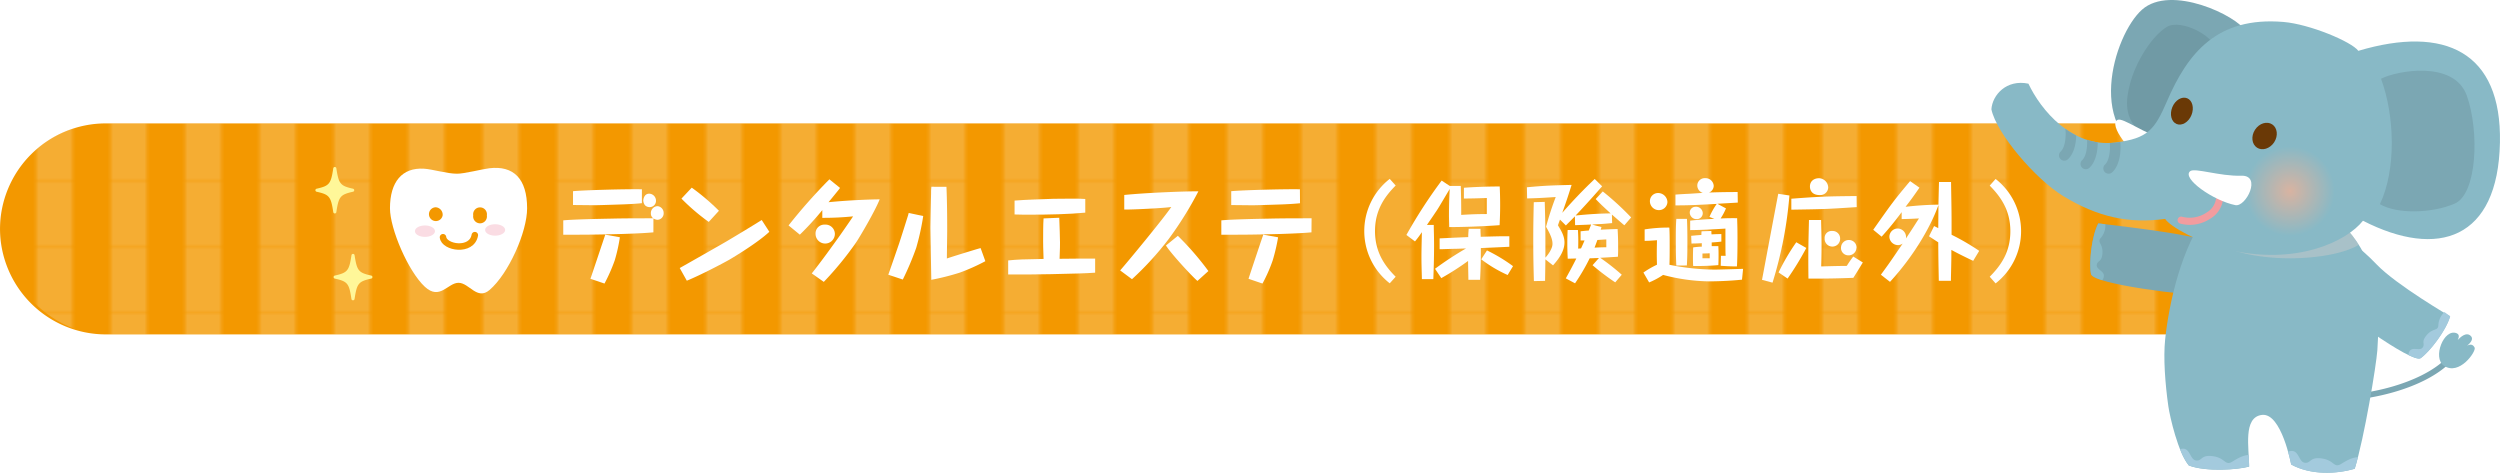 <svg xmlns="http://www.w3.org/2000/svg" xmlns:xlink="http://www.w3.org/1999/xlink" viewBox="0 0 873.58 165.19"><defs><style>.cls-1,.cls-7{fill:none;}.cls-2{fill:#fff;}.cls-3{isolation:isolate;}.cls-4{fill:#f39800;}.cls-5{opacity:0.2;}.cls-6{fill:url(#新規パターンスウォッチ_1);}.cls-7{stroke:#f39800;stroke-linecap:round;stroke-linejoin:round;stroke-width:2.27px;}.cls-8{fill:#fadce3;}.cls-9{fill:#fff799;}.cls-10{fill:#88b9c6;}.cls-11{fill:#a3cadd;}.cls-12{fill:#7ba7b3;}.cls-13{fill:#c9caca;mix-blend-mode:multiply;opacity:0.5;}.cls-14{fill:#709aa5;}.cls-15{fill:#f29c9f;}.cls-16{fill:url(#radial-gradient);}.cls-17{fill:#6a3906;}</style><pattern id="新規パターンスウォッチ_1" data-name="新規パターンスウォッチ 1" width="25.34" height="22.68" patternTransform="translate(0 17.71)" patternUnits="userSpaceOnUse" viewBox="0 0 25.34 22.68"><rect class="cls-1" width="25.34" height="22.68"/><rect class="cls-2" x="12.67" width="12.67" height="22.68"/><rect class="cls-1" width="12.67" height="22.68"/></pattern><radialGradient id="radial-gradient" cx="742.22" cy="422.52" r="15.63" gradientTransform="translate(24.95 -291.63) rotate(-4.84)" gradientUnits="userSpaceOnUse"><stop offset="0" stop-color="#d8b3a1"/><stop offset="1" stop-color="#88b9c6"/></radialGradient></defs><g class="cls-3"><g id="レイヤー_2" data-name="レイヤー 2"><g id="レイアウト"><path class="cls-4" d="M817.15,80a37,37,0,0,1-36.85,36.85H36.85A37,37,0,0,1,0,80H0A37,37,0,0,1,36.85,43.12H780.3A37,37,0,0,1,817.15,80Z"/><g class="cls-5"><rect class="cls-6" y="43.12" width="817.15" height="73.7" rx="36.85"/></g><path class="cls-2" d="M228.32,81.19c-1.76.15-3.83.34-11,.57-9.61.26-13.18.26-20.5.26V77c3.45-.34,12.61-.53,16.44-.6,5-.12,10-.12,15-.12a2.08,2.08,0,0,1-.83-1.76,2.42,2.42,0,0,1,2.33-2.48,2.36,2.36,0,0,1,2.14,2.4,2.25,2.25,0,0,1-2.22,2.37,3,3,0,0,1-1.35-.49ZM224.3,71c-1.09.11-2.66.26-6.31.41-5.67.19-9.05.3-10.4.3-.56,0-6.19-.07-7.36-.07V66.81c3.64-.37,19-.79,24.07-.67Zm-7.7,11.9A57.06,57.06,0,0,1,214.8,91a59.4,59.4,0,0,1-3.57,8.08l-4.92-1.66C206.88,95.8,211.16,83,211.5,82Zm12.62-12.8A2.18,2.18,0,0,1,227,72.37a2.23,2.23,0,0,1-1.65-.68,3.09,3.09,0,0,1-.57-1.61c0-.23.19-2.4,2.07-2.4A2.44,2.44,0,0,1,229.22,70.12Z"/><path class="cls-2" d="M268.83,81c-4.09,3.83-12.39,8.82-14,9.76C252.5,92.08,245.06,96,240,98.09l-2.48-4.43c1.09-.6,15.62-8.86,16.48-9.39,4.1-2.44,8.15-4.88,12.17-7.39ZM241.72,65.57a76.94,76.94,0,0,1,9.5,8.08l-3.56,3.9a72.45,72.45,0,0,1-9.54-8.15Z"/><path class="cls-2" d="M283.66,95.54c3.41-4.32,6.64-8.79,9.84-13.26.71-1,4-5.74,4.61-6.68a101.34,101.34,0,0,1-10.77.52v-2.7A101.78,101.78,0,0,1,279.49,82l-3.94-3.23a189.75,189.75,0,0,1,14.27-16.11l3.71,3a11.11,11.11,0,0,1-.75,1l-3.26,4c7.92-.79,15.69-1,17.87-1-1.69,4.24-6.91,13.07-8.26,15.09a115,115,0,0,1-11.27,13.75Zm8.07-13.82a3.38,3.38,0,0,1-6.76,0,3.08,3.08,0,0,1,3.23-3.23A3.28,3.28,0,0,1,291.73,81.72Z"/><path class="cls-2" d="M322.6,75.49a86.35,86.35,0,0,1-2.47,11.19,101,101,0,0,1-4.66,11L310.4,96c.38-1.09,3.83-11,3.87-11.19,1.43-4.43,1.58-4.92,3.08-9.69a6.26,6.26,0,0,1,.19-.71Zm8.12-10.22c.22,4.92.26,10.29.26,15.25,0,1.54-.11,8.41-.11,9.8,2.25-.75,5.55-1.77,8.37-2.63,2.59-.79,2.89-.86,3.42-1l1.65,4.58a70,70,0,0,1-8.94,4,85.07,85.07,0,0,1-9.95,2.51c0-.11,0-.63,0-.71-.15-7.62-.15-8.6-.3-17.23v-.34c0-.34.08-5.49.23-11.94,0-.83,0-1.21.11-2.3Z"/><path class="cls-2" d="M370.14,76.09c.11,2,.26,8,.26,8.67,0,1.28,0,1.77-.15,5.67,4.17-.07,8.3-.07,12.43-.07v4.92c-3.64.26-6,.3-15.39.52-4.25.11-8.94.11-15,.11V91c3.23-.33,5.45-.41,12.36-.52-.12-4.06-.15-4.62-.15-6.05,0-2.1,0-6.16.15-8.11Zm-15.62-6c1.39-.15,5-.3,6.57-.37,7-.27,7.59-.3,12.43-.3,3.53,0,4.51,0,5.71.11v4.77c-5.52.56-13.14.71-18.78.71-2.36,0-4.54,0-5.93-.07Z"/><path class="cls-2" d="M391.42,94.49c2.59-2.93,15-17.95,17.87-22.16-2.74.42-13.78.94-16.44.9v-5.1c7.06-.72,19.86-1.28,25.91-1.28a124.92,124.92,0,0,1-10.41,16.71,106.52,106.52,0,0,1-12.8,14ZM411.58,82.4a101.28,101.28,0,0,1,10.67,12.31l-3.83,3.46c-2.29-2-9.43-9.8-11-12.39Z"/><path class="cls-2" d="M458.27,81.19c-1.8.15-3.83.34-11,.57-9.61.26-13.18.26-20.5.26V77c3.45-.34,12.58-.53,16.41-.6,5-.12,10.06-.12,15.13-.12Zm-4-10.17c-1.09.11-2.67.26-6.28.41-5.67.19-9.08.3-10.4.3-.56,0-6.19-.07-7.36-.07V66.81c3.65-.37,19-.79,24-.67Zm-7.66,11.9A66.12,66.12,0,0,1,444.72,91a52.75,52.75,0,0,1-3.57,8.08l-4.88-1.66c.52-1.65,4.8-14.42,5.14-15.43Z"/><path class="cls-2" d="M485.62,99a23.16,23.16,0,0,1,0-36.5l2.07,2.33c-3.64,3.68-7.21,8.37-7.21,15.92S484,93,487.69,96.7Z"/><path class="cls-2" d="M511.54,65.61c3.31-.26,8.19-.45,12.51-.45.07,1.61.15,3.49.15,6.68,0,2.33-.08,4.55-.19,6.84-5.9.45-13,.67-17.61.67,0-1.27-.08-2.4-.08-4.39,0-3,.11-6,.26-8.94-3.83,6.46-4.13,7-5.18,8.49-.37.6-2.36,3.46-2.78,4.09H501c0,1.62.11,3.8.11,7,0,4.88-.15,8.93-.26,11.94h-4c0-1.17-.15-4.4-.15-7.7,0-1.24,0-2,.15-8.71a38.25,38.25,0,0,1-2.41,3.23l-3-2.26a173.26,173.26,0,0,1,12.32-19l2.85,1.88,3.83,0c.11,2.9.19,7.82.15,10.11,4.09-.23,5.18-.27,8.94-.3,0-2.67,0-2.93,0-5.6-3.27.11-4.06.15-8,.19Zm-10.1,28.31a116.22,116.22,0,0,1,10.81-7.09c-.56,0-3.07.11-3.56.11-1.43,0-4.32.15-5.64.15V83.3c5.6-.27,6.2-.3,10-.45,0-1.24.08-1.69.15-2.89l4.13,0c0,1.5.08,2.06.08,2.78,5.18-.15,6.27-.19,10-.19v3.68l-6.5.3-3.46.15c0,3.79,0,6-.26,11.08h-4.09c0-1-.11-5.64-.11-6.57a93.75,93.75,0,0,1-9.36,6Zm25.38,2.18a46.4,46.4,0,0,1-9.23-5.48l2-3.12A57.44,57.44,0,0,1,528.7,93Z"/><path class="cls-2" d="M559.61,79.32c-.11.45-.15.49-.26.94,2.25-.12,4.16-.19,5.89-.23.08,1.2.19,3.3.19,6,0,1.69,0,2.66-.08,3.68-1,.07-5.29.34-6.19.37A76.89,76.89,0,0,1,566.7,96l-2.29,2.67a81.52,81.52,0,0,1-7.92-6l2.25-2.52c-.75,0-1.54.08-3.26.11A70.48,70.48,0,0,1,550.37,99l-3.23-1.73c.94-1.69,2.22-4,3.68-6.94-.49,0-2.55.07-3,.07-.08-1.39-.15-3.26-.15-5.52,0-1.76.07-3.68.11-4.5h3.6c.15,2.59.15,4.24.08,6.49.15,0,1-.07,1-.07.34-.72.68-1.47,1.24-2.78-.64,0-.71,0-1.39,0V80.82c1.43-.15,2.07-.23,2.85-.26.23-.57.42-1,.83-2.11-1.31.08-4.51.19-5.6.23l-.07-3.08c-1.61,1.65-2.33,2.33-3.15,3.19l-2.07-2.06c-.11.33-.64,1.76-.71,2,1.27,2.07,2.29,3.83,2.29,6,0,3.38-2.56,6.35-4,8l-2.67-2.1c0,1-.11,6.91-.11,7.51l-3.91.08c-.15-5.49-.22-9.24-.22-14.57,0-4.85.07-8.08.18-13l3.83-.11c.27,8.83.23,12.13.23,19.49.9-1,2.48-3.08,2.48-4.84,0-1-.23-2.52-2.25-5.94a104.24,104.24,0,0,1,3.38-10.4c-5.3.34-6.05.38-10,.49l-.07-3.9c6.12-.57,8.11-.64,15.62-.83-1.43,4.58-2.18,6.72-3.27,9.76,3.61-4.13,7.36-8.07,11.34-11.83l2.6,2.56c-4,4.58-7.74,8.63-9.28,10.21,4.88-.49,8-.67,12.24-.75-2.25-2.07-3-2.74-5.22-5l2.48-2.67a99.44,99.44,0,0,1,9.91,9.09l-2.36,2.74c-.41-.3-.79-.64-4.24-3.64l-.12-.12.08,3c-2.89.26-3.27.3-7,.52Zm1.69,7.09c0-.67,0-2.1,0-2.74-.41,0-2.07.12-3.12.19-.45,1.24-.63,1.77-1,2.67C559.57,86.41,560.51,86.41,561.3,86.41Z"/><path class="cls-2" d="M608.71,97.72c-4.81.52-10.07.6-11.64.6a65.38,65.38,0,0,1-15.93-2.26,26.93,26.93,0,0,1-4.88,2.63l-2-3.45A30.25,30.25,0,0,1,579,92.5c-.11-3.68-.07-4.77,0-8.56-2.51.18-2.93.22-4.31.22v-4a53.43,53.43,0,0,1,8.63-.64c.12,1.77.12,4.36.12,6.54,0,1.61,0,5-.08,6.46a82.34,82.34,0,0,0,15.73,1.69c1.58,0,8.57-.23,10-.27ZM582.65,70.6a2.94,2.94,0,0,1-3,2.82,3.12,3.12,0,0,1-3.12-3.12,2.84,2.84,0,0,1,2.75-2.85A3.27,3.27,0,0,1,582.65,70.6Zm24.59.19c-1.12.08-6.12.34-7.13.42l3,1.61a21.42,21.42,0,0,1-1.88,3.53c2.71-.15,4.44-.11,5.79-.11,0,1.2.11,2.55.11,6.64,0,3.38,0,6.84-.19,10.22-1.84,0-3.68-.08-5.67-.23l.08-3.49H603c-.08-1.09-.08-2.29-.08-9.5-4.09.26-8.22.49-12.32.53V77.1c2.6-.3,5.19-.45,7.82-.6.37,0,.41,0,.63,0l-1.72-.71a25.26,25.26,0,0,1,2.55-4.54c-6.23.33-9.2.52-14.42.52V68c1.35-.12,3.53-.23,5-.3l4.55-.3a2.72,2.72,0,0,1-1.92-2.63,2.6,2.6,0,0,1,2.74-2.52,2.88,2.88,0,0,1,3,2.67,2.58,2.58,0,0,1-1.65,2.36c4.69-.18,8.14-.18,10-.18Zm-21.48,22c-.18-3.42-.18-7.32-.18-9,0-4.28.07-5.71.18-7.32l3.72,0c.11,2.36.15,4.84.15,7.88,0,2.22,0,5.37-.19,8.42ZM595,74.47a2.08,2.08,0,0,1-2.14,2.11,2.34,2.34,0,0,1-2.4-2.26,2,2,0,0,1,1.88-2.06A2.34,2.34,0,0,1,595,74.47Zm-4.05,7.93c.94-.08,1.84-.19,3.57-.3,0-.38,0-.64.07-1.28l3.42-.11c0,.6,0,.79.07,1.2,1.58-.11,2.44-.11,3.42-.11v2.62c-.64.08-1.46.19-3.38.3V86c1.24,0,1.77,0,2.33,0,0,.6.07,1,.07,2.85,0,.68,0,2.4-.07,3.79a85.36,85.36,0,0,1-8.79.3c-.15-1.46-.07-5.59,0-6.49a24.92,24.92,0,0,1,3-.27c0-.6,0-.82,0-1.2-1.76.08-2.55.11-3.6.11Zm3.94,7.84c.34,0,2.1,0,2.52,0V88.52l-2.52.07Z"/><path class="cls-2" d="M615.7,97.79c.64-3.34,2.11-11.26,2.9-15.43s2-10.59,2.77-14.65l3.91.6a140.06,140.06,0,0,1-5.9,30.46Zm15.48-11.15a100.94,100.94,0,0,1-6.54,10.7l-3.15-2.14a74.68,74.68,0,0,1,6.19-10.55Zm17.61-14.27c-10.89.71-10.93.71-22.84.9V69.44c10.29-.79,12.77-.83,22.8-.94Zm-12.43,4.51c0,1.12.15,4.92.15,8.86s-.08,5.86-.12,7.36c5.15-.15,5.75-.15,8.94-.19a34.88,34.88,0,0,1,2.26-3.27l3.34,2.07c-1.09,1.8-2.18,3.6-3.31,5.37-5.59.22-10.1.3-15.69.26-.12-9.2,0-12.65.18-20.46Zm2.48-11.34a2.78,2.78,0,0,1-3.05,2.62c-2.48,0-3.34-1.54-3.34-3,0-1.84,1.39-2.89,3.23-2.89A3.37,3.37,0,0,1,638.84,65.54ZM643,83.33a2.71,2.71,0,1,1-5.41-.07,2.41,2.41,0,0,1,2.59-2.55A2.63,2.63,0,0,1,643,83.33Zm5.71,3.23a2.74,2.74,0,0,1-2.82,2.67,2.58,2.58,0,0,1-2.59-2.63,2.73,2.73,0,0,1,2.74-2.74A2.67,2.67,0,0,1,648.75,86.56Z"/><path class="cls-2" d="M689.49,91.15c-2.1-1-4.84-2.3-7.62-3.83,0,3,0,3.68-.15,9.8v1l-4.24,0c-.12-6.43-.15-7.14-.19-13.45-.9-.56-1.47-.94-3.23-2.1L675.82,79c.6.26.64.3,1.47.71,0-.41.07-7,.07-8.07-2.93,8.11-8.9,18.1-16.93,26.85L657.24,96c2.44-3.34,3-4.09,7.62-10.89a2.79,2.79,0,0,1-1.65.53,3,3,0,0,1-3-2.9,2.92,2.92,0,0,1,2.89-2.89A3,3,0,0,1,666,83.33c2.74-4.13,3-4.61,4.55-7-3,.15-3.68.18-6.05.22V74.13a107.08,107.08,0,0,1-7,8.57l-2.93-2.41c6.23-8.86,7.25-10.32,12.88-17l3.27,2.29c-2.41,3.46-2.67,3.83-4.85,6.68a111.7,111.7,0,0,1,11.49-.75c0-.63.15-6.64.19-7.92l4.21,0c.07,4.62.18,9.35.18,13.78,0,1.77,0,2.9,0,4.66a80.13,80.13,0,0,1,9.66,5.63Z"/><path class="cls-2" d="M695.27,96.7c3.72-3.75,7.21-8.41,7.21-15.92s-3.57-12.24-7.21-15.92l2.06-2.33a23.16,23.16,0,0,1,0,36.5Z"/><path class="cls-2" d="M171,58.79c8.46-1,13.19,3.65,13.19,14,0,8.32-6.5,22.87-13.13,28.54-4.36,3.74-7.09-2.51-10.84-2.51s-6.5,6.24-11.76,1.39c-5.78-5.34-12.19-20.2-12.19-27.44,0-9.29,4.29-14.25,11.81-13.83,3.09.18,8.13,1.77,11.6,1.76C162.06,60.75,168.72,59.05,171,58.79Z"/><path class="cls-4" d="M154.68,75.24a2.41,2.41,0,1,1-2.38-2.81A2.61,2.61,0,0,1,154.68,75.24Z"/><path class="cls-4" d="M170.12,75.25a2.41,2.41,0,1,1-4.76,0,2.41,2.41,0,1,1,4.76,0Z"/><path class="cls-7" d="M154.8,82.89c.35,3.66,10.08,5.25,11.12-.73"/><path class="cls-8" d="M176.52,80.35c0,1.1-1.57,2-3.51,2s-3.5-.89-3.5-2,1.57-2,3.51-2S176.52,79.27,176.52,80.35Z"/><path class="cls-8" d="M152,80.78c0,1.09-1.57,2-3.5,2s-3.51-.88-3.51-2,1.57-2,3.51-2S152,79.69,152,80.78Z"/><path class="cls-9" d="M117,74.59a.55.55,0,0,1-.54-.47c-.83-5.46-1.38-6.13-5.82-7.12a.55.55,0,0,1-.43-.53.54.54,0,0,1,.43-.53c4.44-1,5-1.66,5.82-7.13a.55.55,0,0,1,.54-.46.54.54,0,0,1,.53.46c.83,5.47,1.38,6.13,5.82,7.13a.54.54,0,0,1,.43.53.55.55,0,0,1-.43.53c-4.44,1-5,1.66-5.82,7.12a.54.54,0,0,1-.53.47Z"/><path class="cls-9" d="M123.34,104.94a.55.55,0,0,1-.54-.47C122,99,121.43,98.34,117,97.35a.54.54,0,0,1-.42-.53.53.53,0,0,1,.42-.53c4.45-1,5-1.66,5.82-7.13a.55.55,0,0,1,1.08,0c.83,5.47,1.37,6.13,5.81,7.13a.54.54,0,0,1,.43.53.55.55,0,0,1-.43.53c-4.44,1-5,1.66-5.81,7.12a.55.55,0,0,1-.54.47Z"/><path class="cls-10" d="M830.48,92.41c6.9,7.19,25.64,18.11,25.64,18.11-1.34,4.85-7.1,12.37-10.27,14.62-2.92,2.07-29.37-17.26-36.47-23.78S805.5,66.32,830.48,92.41Z"/><path class="cls-11" d="M842,122.66c1.08-1.57,3.55.1,4.55-1.22s-.74-1.9,1.51-4.45,4-1.14,4-3.61a6.54,6.54,0,0,1,2.12-4.32l2,1.46c-1.34,4.85-7.1,12.37-10.27,14.62-.57.41-2,0-4.09-1l-.24-.16A3,3,0,0,1,842,122.66Z"/><path class="cls-12" d="M821,139.67c-.41,0-.76,0-1,0a1,1,0,0,1-.9-1.12,1,1,0,0,1,1.11-.9c4.09.42,25.3-2.7,35.07-12.92a1,1,0,0,1,1.44,0,1,1,0,0,1,0,1.43C847,136.3,827.11,139.67,821,139.67Z"/><path class="cls-10" d="M854,127.81c-4.16-2.75,0-13.28,4.48-11.34,1.39.59.3,2.36.3,2.36,1-1.07,3.06-3,4.62-1.41s-2,3.89-2,3.89,2.2-2.09,3.32.17C865.31,122.82,859.36,131.41,854,127.81Z"/><path class="cls-12" d="M764.27,82.46c-9.76-2-31.08-4.39-31.08-4.39-2.35,4.46-3.31,13.87-2.54,17.69.7,3.51,33.22,7.56,42.85,7.68S786.23,86.93,764.27,82.46Z"/><path class="cls-10" d="M735.15,96.59c.29-1.88-2.65-2.36-2.48-4s1.85-.88,2-4.28-2.11-3.55-.43-5.36a6.52,6.52,0,0,0,1.42-4.6l-2.43-.28c-2.35,4.46-3.31,13.87-2.54,17.69.14.69,1.49,1.39,3.65,2.09l.29.05A3,3,0,0,0,735.15,96.59Z"/><path class="cls-10" d="M830.72,122.4c1.67-23.53-3.41-36.36-14.31-45.92C774,39.26,759.2,93.42,756.57,118.64c-.67,6.37,0,15.43,1.12,23.33.55,3.74,3.39,16.19,7.16,20.7,6,2.26,16.93,1.51,21.07.38,0-6.4-2.25-17.31,4.52-18.07S800.6,162.3,800.6,162.3c6.78,3.76,15.81,3.38,22.21,1.5C826.2,152.89,830.34,127.67,830.72,122.4Z"/><path class="cls-13" d="M824.24,85.55a41.12,41.12,0,0,0-7.83-9.07c-1-.91-2.06-1.76-3.07-2.56a75.14,75.14,0,0,0-12.92-1c-14.88,0-26.93,4-26.91,8.73s12.07,8.64,27,8.61C810.78,90.2,819.73,88.3,824.24,85.55Z"/><path class="cls-12" d="M784.72,10.92c-2.92-5.39-26.15-16.51-36.23-7.54s-20.35,44,5.15,51.46c14,4.09,22.31-5,25.82-12.94S788.8,18.45,784.72,10.92Z"/><path class="cls-14" d="M774.55,18.81c.89-5.51-12.27-12.55-17.43-9.39s-10.85,12.12-12.89,20.1c-1.35,5.29-2.38,12.08,4.51,17.27s8.33,6.08,12.73,2C763.71,46.68,774.16,21.17,774.55,18.81Z"/><path class="cls-2" d="M756.58,48.77c-7.26-2.05-14.67-7.68-16.56-6.91-3.59,1.48,4.6,12.27,11.48,16.08C754.8,59.77,763.59,50.76,756.58,48.77Z"/><path class="cls-10" d="M708.8,29.24c4.32,9.18,15.26,22.48,30.49,20.55,11.26-1.43,13.62-4.46,17.91-14.39,7.25-16.82,17.48-29.69,40.73-27.73,9.14.77,23.74,6.87,26.15,10.09,30.22-9,50.1.32,49.48,32-.66,33.89-21.63,40.79-47.87,27.37-5.64,7.17-23.13,15.72-47,10.14-10.42-2.44-20.53-8.18-22.12-10.78C743.86,78.24,733,75.83,721,68.55c-9.7-5.89-23.4-21.95-25.14-30.35C696.18,33.21,701.12,27.62,708.8,29.24Z"/><path class="cls-15" d="M775.16,68.74a1.1,1.1,0,0,1,.48,0,1.25,1.25,0,0,1,1.08,1.39,9,9,0,0,1-4.42,6.3,12.86,12.86,0,0,1-10.51,1.69,1.24,1.24,0,0,1,.74-2.37A10.56,10.56,0,0,0,771,74.3a6.68,6.68,0,0,0,3.29-4.52,1.23,1.23,0,0,1,.91-1Z"/><path class="cls-16" d="M815.73,65.41a15.63,15.63,0,1,1-16.89-14.26A15.62,15.62,0,0,1,815.73,65.41Z"/><path class="cls-2" d="M783.18,61.4c-7.55.24-16.31-2.88-17.88-1.57-3,2.49,8.1,10.3,15.81,11.85C784.81,72.42,790.46,61.17,783.18,61.4Z"/><path class="cls-12" d="M737.23,50c.21,2.1-.05,6-1.67,7.49a1.85,1.85,0,0,0,2.53,2.71c2.74-2.56,3.12-7.6,2.81-10.59-.52.08-1,.16-1.61.23S737.91,49.92,737.23,50Z"/><path class="cls-12" d="M729,59.13a1.9,1.9,0,0,0,1.11-.49c2.28-2.12,2.92-6,2.9-8.91a22.88,22.88,0,0,1-3.72-.87c.13,2.16-.19,5.66-1.7,7.07a1.85,1.85,0,0,0-.09,2.62A1.82,1.82,0,0,0,729,59.13Z"/><path class="cls-12" d="M721.5,56.14a1.87,1.87,0,0,0,1.11-.49c2.13-2,2.83-5.47,2.89-8.33A30.73,30.73,0,0,1,721.69,45c.3,1.94.13,6.32-1.61,7.94a1.85,1.85,0,0,0,1.42,3.2Z"/><path class="cls-12" d="M832,27.52c5.53-2.85,25.57-6.58,30,5.94s3.59,34.32-4.27,37.7-20.06,3.74-26.12.18C837.38,59.31,836.79,40.35,832,27.52Z"/><path class="cls-17" d="M794.66,49.72c-1.47,2.24-4.16,3.08-6,1.87s-2.15-4-.68-6.26,4.16-3.08,6-1.87S796.13,47.47,794.66,49.72Z"/><path class="cls-17" d="M765.77,40.21c-1,2.48-3.34,3.88-5.19,3.12s-2.52-3.38-1.51-5.87,3.34-3.88,5.19-3.13S766.78,37.72,765.77,40.21Z"/><path class="cls-11" d="M785.76,159c-1.89,0-4.17,1.34-5.59,2.24-2.72,1.74-2.39-1.15-6.77-1.81s-3.8,1.65-5.94,1.49-2.07-4.05-4.55-4.13a3.81,3.81,0,0,0-1.13.16,21.76,21.76,0,0,0,3.07,5.68c6,2.26,16.93,1.51,21.07.38C785.92,161.84,785.84,160.47,785.76,159Z"/><path class="cls-11" d="M822.81,163.8c.37-1.18.74-2.53,1.12-4-1.92-.07-4.28,1.31-5.74,2.24-2.72,1.73-2.4-1.16-6.77-1.82s-3.8,1.65-5.95,1.49-2.06-4-4.54-4.13a3.91,3.91,0,0,0-1.4.25c.71,2.55,1.07,4.47,1.07,4.47C807.38,166.06,816.41,165.68,822.81,163.8Z"/></g></g></g></svg>